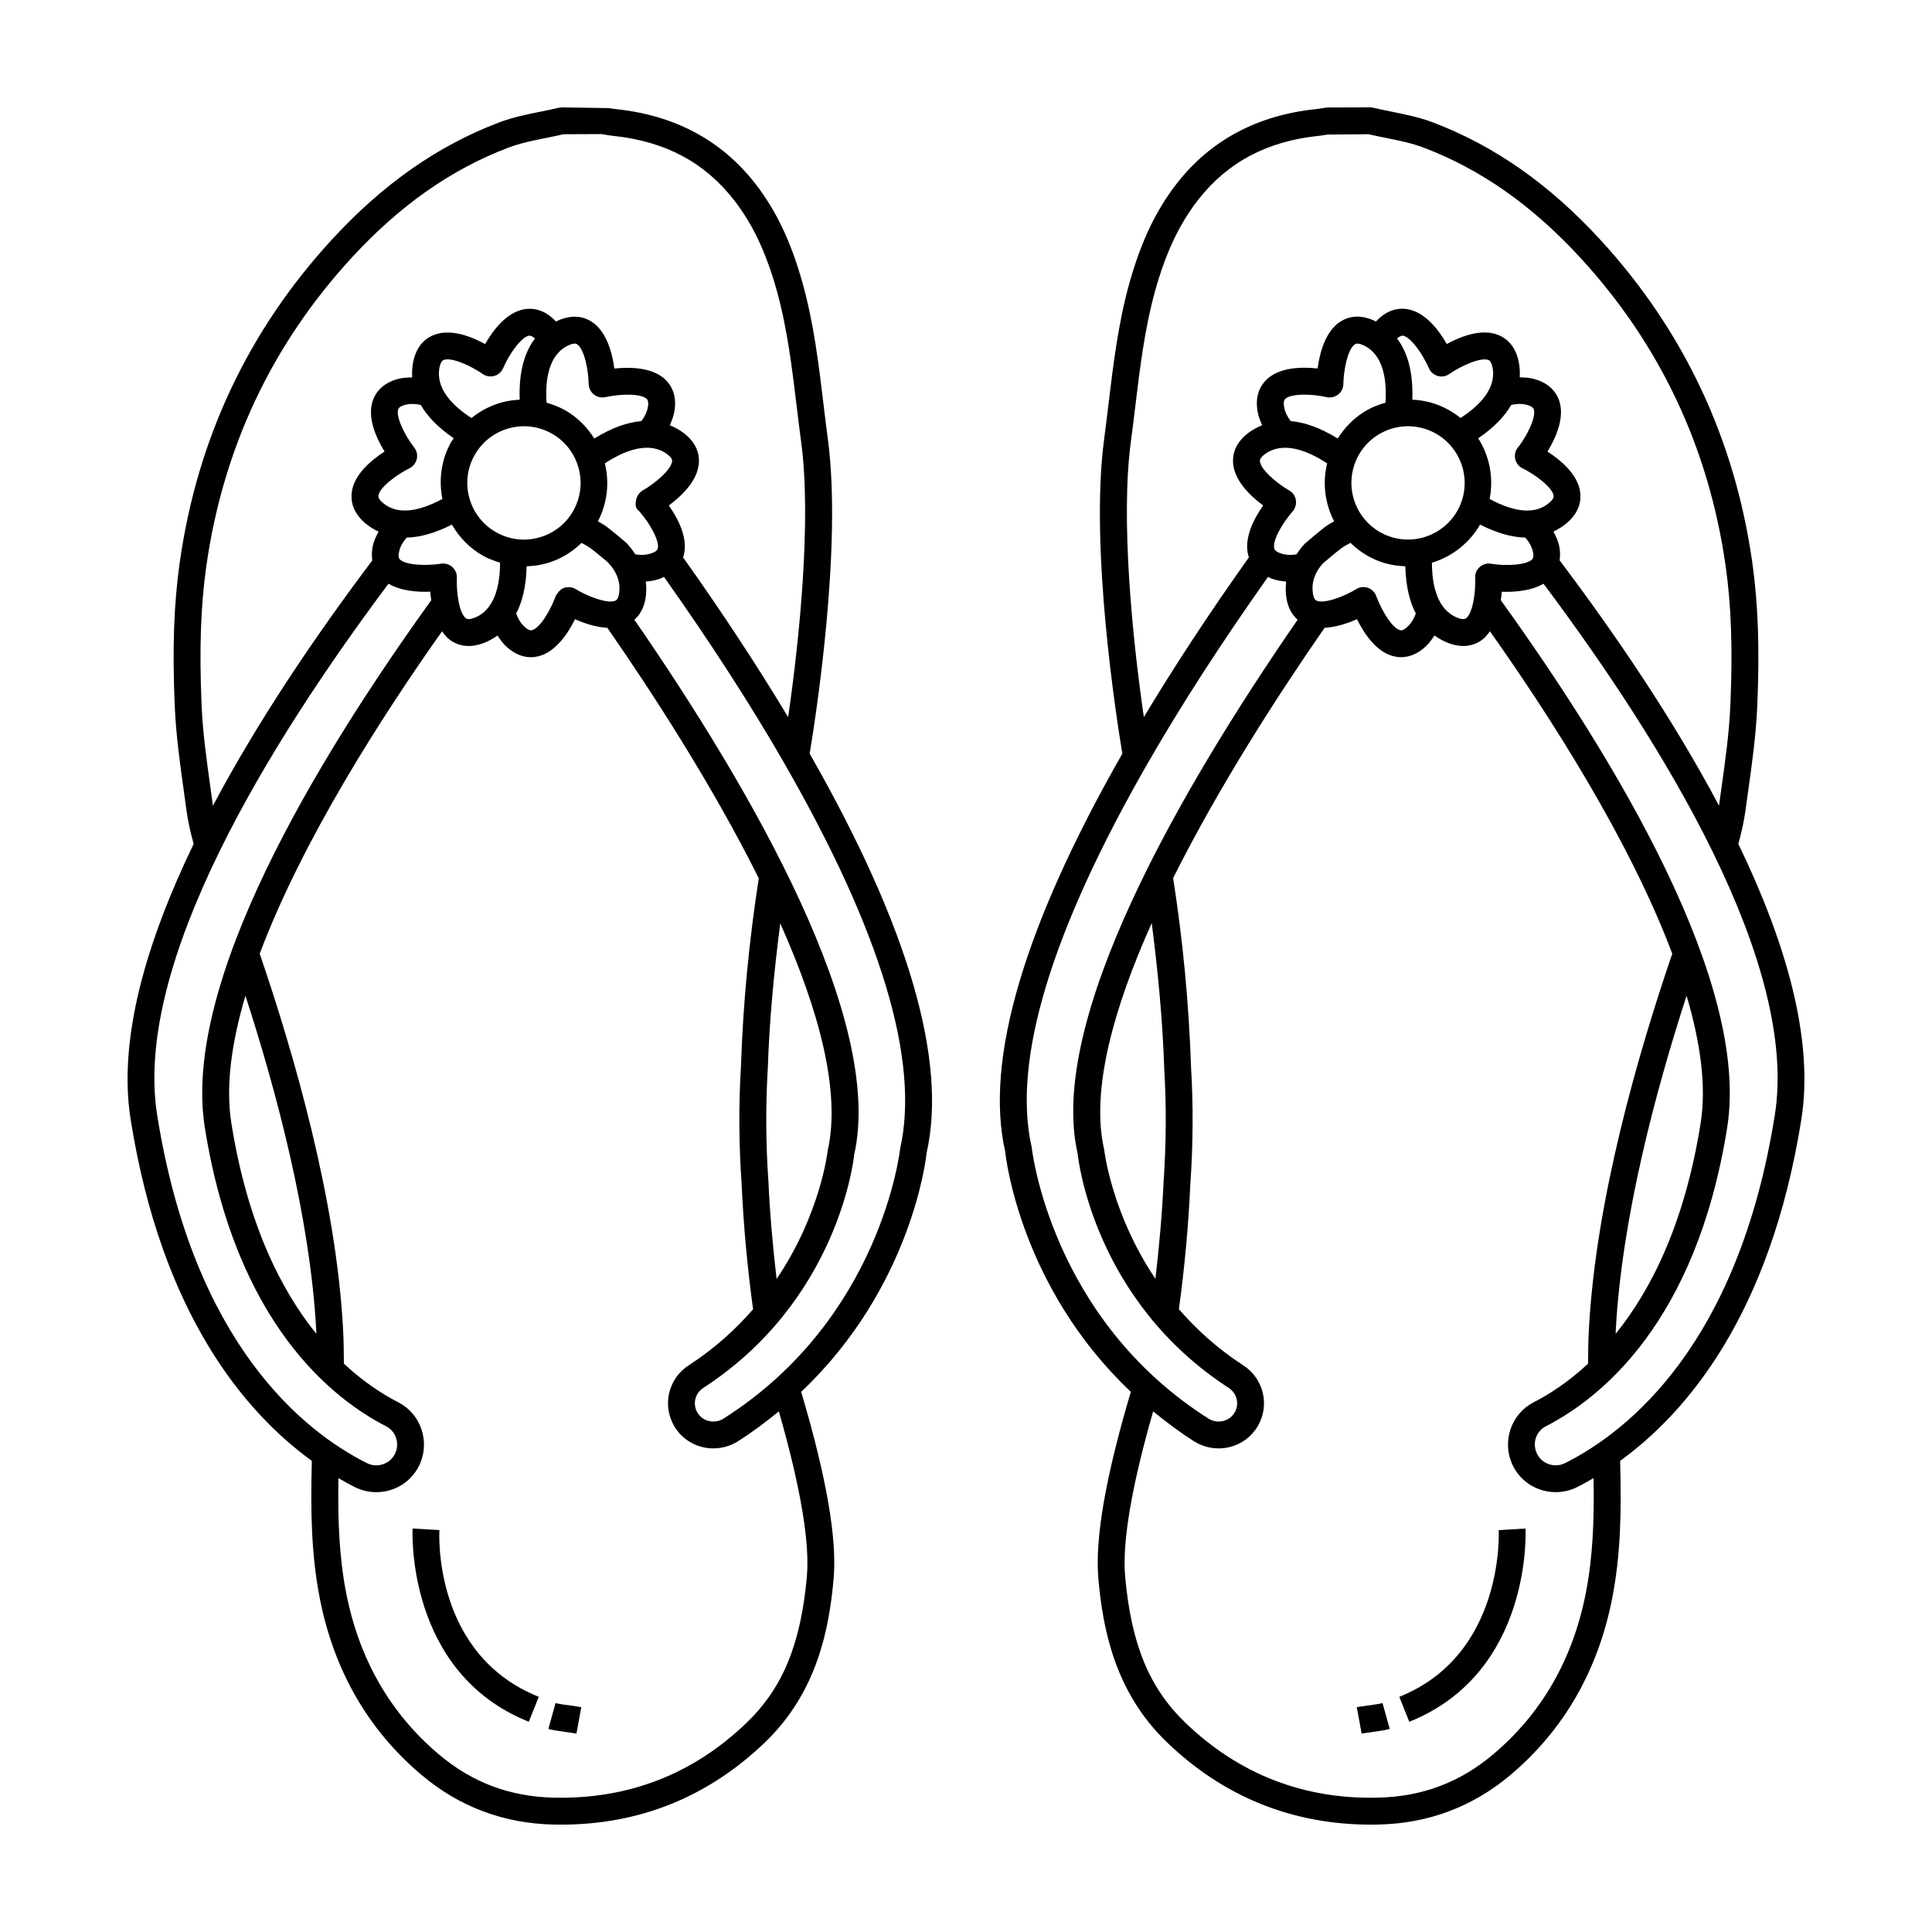 <?xml version="1.0" encoding="UTF-8"?>
<!-- Uploaded to: SVG Repo, www.svgrepo.com, Generator: SVG Repo Mixer Tools -->
<svg fill="#000000" width="800px" height="800px" version="1.1" viewBox="144 144 512 512" xmlns="http://www.w3.org/2000/svg">
 <g>
  <path d="m363.38 260.27c-0.418-3.137-0.801-6.281-1.176-9.418-1.25-10.395-2.551-21.141-5.445-31.582-3.059-11.066-7.078-19.539-12.645-26.664-8.938-11.453-21.359-18.082-36.918-19.691-0.598-0.059-1.195-0.164-1.793-0.266l-12.469-0.195-0.82 0.098c-1.586 0.375-3.184 0.699-4.793 1.023-3.66 0.738-7.441 1.5-11.078 2.883-16.301 6.188-30.816 16.363-44.359 31.109-22.09 24.039-35.637 52.809-40.258 85.512-1.555 11.004-1.965 22.672-1.328 37.844 0.332 7.863 1.422 15.637 2.477 23.152l0.652 4.727c0.387 2.828 1.027 5.707 1.891 8.852-12.504 25.887-20.09 51.648-16.703 72.965 8.23 51.824 30.43 77.781 48.027 90.527-0.375 13.418-0.137 24.895 2.09 36.344 3.742 19.18 12.824 34.961 27 46.91 9.965 8.402 21.691 12.816 34.859 13.125 0.695 0.016 1.391 0.023 2.078 0.023 20.836 0 39.031-7.344 54.102-21.848 13.805-13.281 16.941-30.035 18.137-43.145 0.973-10.672-1.852-26.949-8.586-49.707 29.215-27.633 33.121-61.949 33.23-63.266 5.559-24.574-4.902-60.207-30.984-105.86 1.535-9.215 8.676-54.688 4.812-83.453zm-163.56 92.809c-1.07-7.684-2.094-14.941-2.406-22.461-0.617-14.715-0.23-25.988 1.258-36.547 4.422-31.246 17.359-58.73 38.453-81.688 12.777-13.914 26.402-23.488 41.645-29.273 3.086-1.172 6.426-1.848 9.961-2.559 1.543-0.312 3.086-0.621 4.617-0.977l10.023-0.043 0.855 0.141c0.742 0.125 1.488 0.246 2.234 0.328 13.75 1.422 24.23 6.981 32.035 16.988 4.973 6.363 8.598 14.047 11.406 24.184 2.746 9.93 4.008 20.406 5.231 30.535 0.383 3.172 0.766 6.348 1.195 9.516 2.723 20.293-0.406 51.891-3.465 72.824-8.125-13.523-17.438-27.707-27.855-42.359 0.051-0.148 0.137-0.312 0.176-0.457 1.246-4.629-1.535-9.863-3.938-13.277 3.305-2.43 7.656-6.512 7.969-11.289 0.141-2.117-0.453-5.211-4.055-7.93-1.035-0.785-2.277-1.473-3.656-2.039 0.496-1.129 0.961-2.277 1.191-3.531 0.809-4.418-0.836-7.09-2.352-8.555-3.414-3.289-9.297-3.379-13.535-2.941-0.535-4.066-2.016-9.859-6.051-12.438-1.793-1.145-4.793-2.117-8.902-0.27-0.172 0.074-0.344 0.191-0.516 0.277-0.043-0.047-0.066-0.102-0.113-0.148-3.102-3.254-6.231-3.504-8.316-3.129-4.731 0.844-8.289 5.617-10.336 9.211-3.602-1.953-9.117-4.168-13.609-2.406-1.969 0.777-4.519 2.629-5.445 7.047-0.27 1.277-0.367 2.703-0.289 4.203-1.23 0.031-2.465 0.07-3.703 0.398-4.34 1.148-6.059 3.769-6.738 5.766-1.516 4.461 0.848 9.789 3.125 13.492-3.457 2.215-8.082 6.023-8.695 10.781-0.277 2.106 0.117 5.231 3.539 8.172 0.988 0.848 2.199 1.613 3.551 2.266-0.57 1.098-1.125 2.207-1.438 3.449-0.41 1.645-0.379 3-0.199 4.215l-0.023-0.016c-14.539 19.289-30.023 41.969-42.219 64.992zm63.984-58.867c-0.801-0.699-1.918-1-2.941-0.828-4.168 0.648-9.535 0.344-10.918-1.168-0.133-0.145-0.543-0.594-0.152-2.164 0.348-1.398 1.062-2.547 1.984-3.586 3.344-0.066 7.328-1.078 11.984-3.438 1.977 3.426 4.781 6.312 8.32 8.289 1.418 0.789 2.922 1.328 4.438 1.785-0.016 6.012-1.387 12.598-6.887 14.656-1.488 0.562-1.988 0.207-2.164 0.094-1.828-1.336-2.566-7.094-2.398-10.734 0.059-1.086-0.441-2.188-1.266-2.906zm-9.633-30.984c-0.105-0.207-0.25-0.434-0.398-0.617-2.566-3.328-4.918-8.152-4.234-10.145 0.062-0.188 0.258-0.758 1.809-1.172 1.418-0.363 2.789-0.293 4.164 0.027 1.668 2.894 4.434 5.887 8.742 8.824-0.23 0.363-0.523 0.68-0.734 1.059-2.578 4.625-3.293 9.891-2.281 15.027-6.832 3.656-12.211 4.113-15.828 0.984-1.23-1.055-1.152-1.656-1.125-1.855 0.285-2.25 4.981-5.672 8.254-7.273 0.996-0.488 1.727-1.48 1.941-2.57 0.152-0.77 0.047-1.578-0.309-2.289zm61.52-11.352c-0.262 1.43-0.891 2.633-1.754 3.731-3.512 0.285-7.652 1.652-12.449 4.606-1.949-3.098-4.57-5.734-7.856-7.566-1.531-0.855-3.144-1.453-4.793-1.918-0.402-6.059 0.512-12.84 5.934-15.27 1.48-0.656 2.004-0.332 2.156-0.227 1.918 1.219 3.019 6.918 3.074 10.562 0.02 1.098 0.598 2.176 1.48 2.836 0.836 0.625 1.926 0.836 2.941 0.621 4.109-0.906 9.465-0.988 10.98 0.477 0.145 0.145 0.574 0.562 0.285 2.148zm-40.141 33.219c-3.504-1.953-6.035-5.148-7.137-9.008-1.094-3.856-0.625-7.91 1.328-11.414 1.949-3.504 5.144-6.035 9.008-7.133 1.363-0.391 2.746-0.582 4.125-0.582 2.523 0 5.019 0.645 7.281 1.906 3.504 1.953 6.035 5.148 7.129 9.008h0.008c1.094 3.856 0.625 7.91-1.328 11.414-1.949 3.504-5.144 6.035-9.008 7.133-3.852 1.102-7.906 0.625-11.406-1.324zm6.176-35.172c-1.648 0.086-3.297 0.309-4.922 0.77-2.922 0.832-5.57 2.234-7.863 4.09-4.938-3.203-9.633-7.84-8.445-13.508 0.332-1.578 0.898-1.801 1.086-1.875 2.078-0.836 7.367 1.629 10.348 3.723 0.883 0.625 2.102 0.797 3.144 0.48 1.008-0.301 1.844-1.07 2.262-2.039 1.668-3.856 4.812-8.23 6.836-8.594 0.168-0.031 0.699-0.07 1.598 0.754-2.582 3.332-4.332 8.488-4.043 16.199zm1.84 44.148c1.785-0.059 3.574-0.301 5.34-0.801 3.543-1.008 6.633-2.914 9.215-5.394 0.879 0.453 1.73 0.934 2.484 1.484 1.195 0.867 4.453 3.648 4.484 3.648 2.434 2.606 3.406 5.293 2.977 8.227-0.23 1.602-0.781 1.855-0.961 1.941-2.016 0.949-7.457-1.164-10.562-3.066-0.953-0.586-2.176-0.656-3.219-0.262-0.82 0.32-1.691 1.375-2.086 2.168-1.211 3.418-4.062 8.445-6.266 8.988-0.203 0.047-0.785 0.191-1.969-0.906-1.07-0.992-1.742-2.184-2.211-3.508 1.594-3.031 2.644-7.106 2.773-12.52zm28.812-3.168c-0.688-1.039-1.457-2.059-2.398-3.055 0 0-3.816-3.25-5.168-4.234-0.766-0.562-1.566-1.016-2.359-1.461 2.477-4.769 3.109-10.152 1.844-15.363 5.207-3.406 11.746-6.019 16.578-2.375 1.293 0.973 1.25 1.578 1.238 1.777-0.145 2.266-4.609 5.973-7.777 7.781-0.898 0.512-1.543 1.457-1.746 2.465-0.273 1.348-0.242 2.266 0.855 3.086 2.781 3.152 5.398 7.859 4.863 9.84-0.055 0.191-0.207 0.781-1.746 1.289-1.398 0.469-2.785 0.492-4.184 0.25zm-126.73 148.59c-6.359-40.035 29.473-98.273 61.305-140.8 3.277 1.91 7.641 2.266 11.062 2.106 0.047 0.695 0.164 1.488 0.27 2.266-30.934 42.965-66.055 101.62-60.012 139.71 8.227 51.719 33.633 71.824 48.051 79.199 2.504 1.281 3.594 4.356 2.488 6.984-0.598 1.422-1.727 2.5-3.164 3.027-1.461 0.547-3.047 0.449-4.465-0.27-16.594-8.348-45.871-31.43-55.535-92.219zm23.391-31.617c8.281 25.516 17.129 58.82 18.758 88.523 0.02 0.359 0.008 0.707 0.027 1.066-9.363-11.605-18.277-29.191-22.512-55.816-1.566-9.855 0.074-21.441 3.727-33.773zm148.78 154.03c-1.629 17.883-6.406 29.449-15.98 38.66-14.152 13.617-31.285 20.266-51.078 19.832-11.664-0.273-21.617-4.012-30.434-11.449-12.902-10.875-21.176-25.285-24.594-42.828-1.863-9.566-2.234-19.336-2.051-30.406 1.496 0.871 2.949 1.68 4.305 2.363 1.801 0.906 3.777 1.363 5.758 1.363 1.48 0 2.961-0.258 4.367-0.777 3.309-1.219 5.891-3.688 7.269-6.949 2.539-6.047-0.016-13.113-5.816-16.086-4.094-2.094-9.156-5.336-14.43-10.246-0.004-3.086-0.055-6.203-0.234-9.379-1.855-34.09-12.934-72.539-22.078-99.266 11.301-30.031 32.195-62.664 48.328-85.438 0.605 0.863 1.27 1.676 2.117 2.297 1.121 0.816 2.754 1.598 4.938 1.598 1.152 0 2.461-0.219 3.93-0.77 1.223-0.457 2.477-1.141 3.699-2.008 0.688 1.023 1.383 2.039 2.324 2.91 2.371 2.199 4.66 2.836 6.523 2.836 0.738 0 1.406-0.098 1.988-0.242 4.695-1.152 7.969-6.277 9.715-9.84 2.356 1.09 5.484 2.117 8.566 2.297 12.16 17.512 27.891 41.836 40.133 66.375-2.582 16.586-4.188 33.438-4.731 50.023-0.613 10.027-0.555 20.406 0.176 30.758 0.504 11.273 1.543 22.5 3.043 33.441-4.59 5.266-10.164 10.379-17.082 14.867-5.383 3.496-7.066 10.562-3.816 16.094 1.656 2.82 4.324 4.797 7.519 5.562 0.934 0.227 1.883 0.336 2.832 0.336 2.301 0 4.598-0.652 6.559-1.898 3.938-2.5 7.465-5.176 10.816-7.914 5.723 19.949 8.246 34.746 7.418 43.883zm-8.012-78.961c-0.984-8.492-1.777-17.094-2.164-25.812-0.711-10.133-0.766-20.195-0.168-30.02 0.418-12.781 1.652-25.633 3.297-38.414 10.07 22.562 16.148 44.379 12.574 60.23-0.027 0.238-1.883 16.766-13.539 34.016zm1.953-136.82c25.664 44.621 36.047 78.898 30.781 102.31-0.047 0.445-5.016 44.98-46.773 71.492-1.191 0.754-2.574 0.969-3.91 0.652-1.301-0.312-2.379-1.113-3.047-2.25-1.316-2.234-0.625-5.094 1.559-6.512 35.719-23.176 39.895-60.594 39.984-61.75 8.07-35.648-26.832-96.328-58.234-141.83 1.336-1.191 2.57-3.008 3-5.981 0.203-1.395 0.184-2.769 0.02-4.133 1.23-0.105 2.461-0.312 3.676-0.715 0.449-0.148 0.75-0.363 1.141-0.539 12.168 17.18 22.898 33.75 31.805 49.242"/>
  <path d="m604.68 367.65c0.863-3.148 1.504-6.027 1.887-8.855l0.66-4.762c1.059-7.504 2.141-15.266 2.477-23.117 0.633-15.18 0.223-26.852-1.328-37.844-4.625-32.703-18.172-61.473-40.254-85.512-13.547-14.75-28.062-24.922-44.367-31.113-3.637-1.375-7.422-2.141-11.078-2.879-1.602-0.324-3.207-0.648-4.793-1.023l-0.402-0.098-11.941 0.043-0.945 0.156c-0.598 0.098-1.191 0.203-1.793 0.262-15.559 1.609-27.98 8.238-36.918 19.691-5.562 7.141-9.586 15.609-12.645 26.664-2.894 10.441-4.195 21.188-5.445 31.582-0.375 3.137-0.758 6.281-1.176 9.422-3.863 28.766 3.281 74.246 4.816 83.453-26.082 45.664-36.539 81.289-31.051 105.43 0.168 1.684 4.078 36.051 33.293 63.691-6.738 22.758-9.551 39.039-8.582 49.707 1.191 13.109 4.32 29.863 18.133 43.148 15.07 14.5 33.266 21.848 54.102 21.848 0.688 0 1.383-0.012 2.078-0.023 13.16-0.305 24.891-4.723 34.863-13.125 14.176-11.953 23.25-27.734 26.992-46.91 2.227-11.418 2.469-22.906 2.09-36.344 17.598-12.746 39.797-38.703 48.027-90.527 3.391-21.32-4.191-47.078-16.699-72.965zm-161.01-106.43c0.43-3.172 0.812-6.348 1.195-9.52 1.223-10.129 2.484-20.605 5.231-30.535 2.809-10.121 6.434-17.805 11.406-24.184 7.805-10.008 18.285-15.566 32.027-16.988 0.758-0.078 1.504-0.203 2.238-0.328l10.883-0.098c1.523 0.355 3.066 0.668 4.617 0.977 3.535 0.711 6.863 1.387 9.961 2.559 15.238 5.785 28.863 15.359 41.645 29.273 21.094 22.957 34.023 50.441 38.445 81.688 1.488 10.547 1.879 21.816 1.258 36.547-0.312 7.504-1.328 14.754-2.406 22.426l-0.617 4.481c-12.195-23.023-27.676-45.703-42.219-64.992l-0.023 0.016c0.18-1.215 0.207-2.566-0.199-4.215-0.309-1.242-0.863-2.352-1.434-3.449 1.352-0.652 2.562-1.414 3.551-2.262 3.422-2.941 3.816-6.066 3.539-8.172-0.613-4.746-5.215-8.547-8.668-10.766 2.184-3.582 4.633-8.988 3.094-13.508-0.684-1.996-2.398-4.617-6.746-5.766-1.234-0.328-2.469-0.371-3.699-0.402 0.078-1.5-0.02-2.922-0.289-4.199-0.926-4.418-3.477-6.269-5.445-7.047-4.492-1.766-10 0.457-13.609 2.406-2.078-3.637-5.625-8.371-10.336-9.211-2.074-0.375-5.211-0.133-8.324 3.137-0.043 0.043-0.066 0.094-0.105 0.141-0.172-0.082-0.344-0.199-0.512-0.277-4.117-1.852-7.109-0.875-8.902 0.27-4.035 2.578-5.508 8.363-6.051 12.43-4.168-0.457-10.078-0.363-13.527 2.945-1.523 1.465-3.164 4.137-2.359 8.559 0.23 1.258 0.695 2.406 1.195 3.535-1.379 0.566-2.621 1.254-3.664 2.039-3.594 2.719-4.188 5.809-4.047 7.93 0.312 4.777 4.676 8.859 7.977 11.293-2.414 3.43-5.188 8.656-3.938 13.273 0.039 0.141 0.125 0.305 0.176 0.453-10.422 14.652-19.734 28.84-27.859 42.363-3.051-20.934-6.176-52.531-3.457-72.82zm95.727 32.219c-1.219-0.312-2.547 0.094-3.43 0.984-0.711 0.711-1.094 1.691-1.035 2.695 0.176 3.539-0.586 9.395-2.406 10.727-0.168 0.121-0.66 0.484-2.164-0.09-5.488-2.055-6.867-8.621-6.887-14.625 5.316-1.602 9.902-5.176 12.762-10.105 4.66 2.363 8.641 3.375 11.984 3.438 0.922 1.043 1.633 2.191 1.98 3.586 0.391 1.57-0.02 2.016-0.152 2.164-1.387 1.516-6.762 1.824-10.652 1.227zm-55.957-2.785c-1.535-0.508-1.691-1.094-1.746-1.281-0.551-2.043 2.102-6.699 4.867-9.844 0.16-0.18 0.301-0.379 0.426-0.586l-0.008-0.004c0.438-0.766 0.59-1.688 0.418-2.566-0.203-1.008-0.836-1.883-1.73-2.394-3.164-1.809-7.629-5.519-7.777-7.781-0.016-0.199-0.055-0.805 1.23-1.777 4.848-3.644 11.375-1.031 16.582 2.371-1.297 5.363-0.527 10.77 1.859 15.355-0.801 0.445-1.602 0.906-2.371 1.469-1.344 0.988-5.168 4.231-5.453 4.512-0.836 0.891-1.52 1.832-2.152 2.789-1.395 0.227-2.762 0.203-4.144-0.262zm61.047-39.336c1.375-0.32 2.75-0.395 4.156-0.023 1.559 0.414 1.754 0.984 1.816 1.172 0.684 1.992-1.668 6.816-3.938 9.801-0.273 0.273-0.523 0.617-0.695 0.961-0.355 0.711-0.445 1.586-0.293 2.363 0.215 1.094 0.934 2.016 1.934 2.504 3.184 1.551 7.957 5.031 8.25 7.273 0.027 0.199 0.105 0.801-1.125 1.855-3.621 3.129-9.004 2.672-15.828-0.984 1.121-5.731-0.062-11.422-3.023-16.082 4.309-2.949 7.078-5.945 8.746-8.84zm-31.449 35.098c-7.957-2.266-12.594-10.582-10.328-18.547 1.094-3.856 3.625-7.055 7.129-9.008 2.262-1.262 4.758-1.906 7.281-1.906 1.375 0 2.769 0.191 4.129 0.582 7.957 2.266 12.594 10.586 10.336 18.547-2.262 7.957-10.621 12.602-18.547 10.332zm18.023-31.637c-2.254-1.828-4.898-3.246-7.859-4.09-1.629-0.461-3.277-0.684-4.926-0.77 0.285-7.707-1.465-12.863-4.043-16.195 0.922-0.836 1.445-0.777 1.598-0.754 2.023 0.363 5.168 4.734 6.934 8.812 0.438 0.875 1.293 1.559 2.234 1.84 1.051 0.324 2.184 0.129 3.082-0.504 2.894-2.047 8.289-4.512 10.344-3.723 0.188 0.074 0.75 0.297 1.086 1.879 1.18 5.664-3.516 10.305-8.449 13.504zm-19.895-4.055c-1.645 0.465-3.262 1.062-4.797 1.918-3.285 1.832-5.906 4.469-7.856 7.566-4.801-2.953-8.938-4.32-12.449-4.606-0.863-1.102-1.492-2.305-1.754-3.731-0.293-1.586 0.141-2.004 0.285-2.141 1.516-1.469 6.871-1.395 10.926-0.492 1.008 0.258 2.199 0 3.055-0.648 0.883-0.66 1.406-1.699 1.426-2.797 0.055-3.648 1.152-9.348 3.074-10.562 0.16-0.109 0.684-0.43 2.156 0.227 5.41 2.426 6.328 9.207 5.934 15.266zm-18.277 52.449c-0.18-0.082-0.73-0.34-0.961-1.941-0.43-2.941 0.551-5.641 2.703-7.965 0.008-0.008 3.527-3.004 4.766-3.914 0.75-0.551 1.605-1.031 2.492-1.488 2.527 2.438 5.594 4.375 9.199 5.398 1.781 0.508 3.566 0.742 5.34 0.797 0.129 5.414 1.18 9.492 2.773 12.527-0.469 1.324-1.137 2.519-2.211 3.508-1.191 1.105-1.758 0.965-1.961 0.906-1.953-0.473-4.609-4.672-6.231-8.82-0.047-0.164-0.109-0.328-0.18-0.484-0.016-0.027-0.02-0.059-0.035-0.09l-0.008 0.004c-0.426-0.84-1.176-1.52-2.086-1.84-1.008-0.348-2.121-0.23-3.039 0.332-3.098 1.906-8.535 4.019-10.562 3.07zm-75.492 144.84c-5.195-22.977 5.184-57.258 30.844-101.89 8.906-15.496 19.637-32.062 31.805-49.246 0.391 0.176 0.691 0.387 1.141 0.535 1.215 0.406 2.438 0.609 3.668 0.719-0.16 1.355-0.18 2.734 0.023 4.129 0.43 2.977 1.664 4.793 3 5.981-31.406 45.5-66.309 106.18-58.305 141.4 0.16 1.582 4.332 39.004 40.055 62.176 2.191 1.418 2.871 4.277 1.566 6.512-0.676 1.141-1.754 1.941-3.055 2.254-1.328 0.312-2.719 0.102-3.91-0.656-41.637-26.43-46.715-71.047-46.832-71.914zm35.137-20.793c0.59 9.715 0.535 19.781-0.176 30-0.387 8.637-1.176 17.207-2.16 25.676-11.613-17.254-13.539-33.867-13.613-34.395-3.543-15.664 2.551-37.375 12.633-59.879 1.648 12.812 2.891 25.707 3.316 38.598zm111.73 138.9c-3.414 17.543-11.684 31.953-24.586 42.828-8.82 7.434-18.777 11.176-30.441 11.449-19.719 0.496-36.922-6.219-51.078-19.832-9.578-9.215-14.355-20.773-15.977-38.66-0.836-9.137 1.688-23.934 7.414-43.879 3.348 2.738 6.875 5.414 10.812 7.914 1.961 1.25 4.258 1.902 6.559 1.902 0.945 0 1.898-0.109 2.832-0.336 3.191-0.77 5.863-2.742 7.519-5.562 3.254-5.527 1.57-12.594-3.816-16.094-6.918-4.488-12.488-9.609-17.082-14.891 1.496-10.934 2.535-22.148 3.039-33.332 0.73-10.438 0.785-20.816 0.18-30.746-0.551-16.703-2.156-33.57-4.746-50.176 12.25-24.488 27.98-48.816 40.141-66.328 3.086-0.18 6.215-1.211 8.574-2.301 1.852 3.766 5.106 8.727 9.742 9.852 0.57 0.141 1.23 0.234 1.953 0.234 1.855 0 4.152-0.641 6.523-2.836 0.938-0.867 1.637-1.887 2.324-2.91 1.223 0.867 2.477 1.551 3.699 2.008 1.469 0.551 2.773 0.77 3.93 0.77 2.184 0 3.816-0.781 4.938-1.598 0.852-0.621 1.52-1.434 2.125-2.297 16.129 22.773 37.023 55.41 48.324 85.438-9.145 26.727-20.223 65.176-22.078 99.266-0.18 3.18-0.23 6.297-0.234 9.383-5.266 4.91-10.328 8.148-14.422 10.242-5.809 2.969-8.359 10.035-5.82 16.09 1.375 3.258 3.957 5.723 7.269 6.945 1.406 0.52 2.887 0.777 4.367 0.777 1.98 0 3.957-0.457 5.758-1.363 1.355-0.684 2.809-1.488 4.305-2.363 0.191 11.086-0.176 20.863-2.047 30.406zm30.422-124.47c-4.234 26.629-13.148 44.211-22.512 55.82 0.02-0.363 0.008-0.707 0.027-1.074 1.625-29.699 10.477-63.008 18.758-88.52 3.652 12.332 5.293 23.918 3.727 33.773zm19.656-2.156c-9.652 60.789-38.934 83.871-55.527 92.219-1.406 0.711-3.004 0.809-4.465 0.27-1.441-0.527-2.566-1.605-3.164-3.027-1.125-2.676-0.047-5.68 2.496-6.988 14.418-7.379 39.824-27.484 48.047-79.199 6.043-38.074-29.078-96.73-60.004-139.71 0.105-0.77 0.223-1.555 0.27-2.242 3.363 0.137 7.754-0.203 11.051-2.125 31.828 42.527 67.664 100.77 61.297 140.8z"/>
  <path d="m291.23 595.33-1.906 6.863c1.098 0.305 3.137 0.605 4.988 0.863 0.945 0.129 1.828 0.25 2.449 0.363l1.293-7.004c-0.695-0.129-1.699-0.27-2.762-0.418-1.504-0.203-3.164-0.418-4.062-0.668z"/>
  <path d="m260.45 549.49-7.109-0.418c-0.02 0.379-1.891 38.148 30.797 51.211l2.644-6.613c-27.863-11.133-26.41-42.832-26.332-44.18z"/>
  <path d="m506.33 596c-1.07 0.148-2.074 0.289-2.769 0.418l1.293 7.004c0.617-0.113 1.504-0.234 2.449-0.363 1.852-0.258 3.894-0.555 4.992-0.863l-1.906-6.863c-0.895 0.246-2.555 0.461-4.059 0.668z"/>
  <path d="m541.17 549.5c0.02 0.332 1.633 32.996-26.34 44.172l2.644 6.613c32.695-13.062 30.824-50.828 30.805-51.211z"/>
 </g>
</svg>